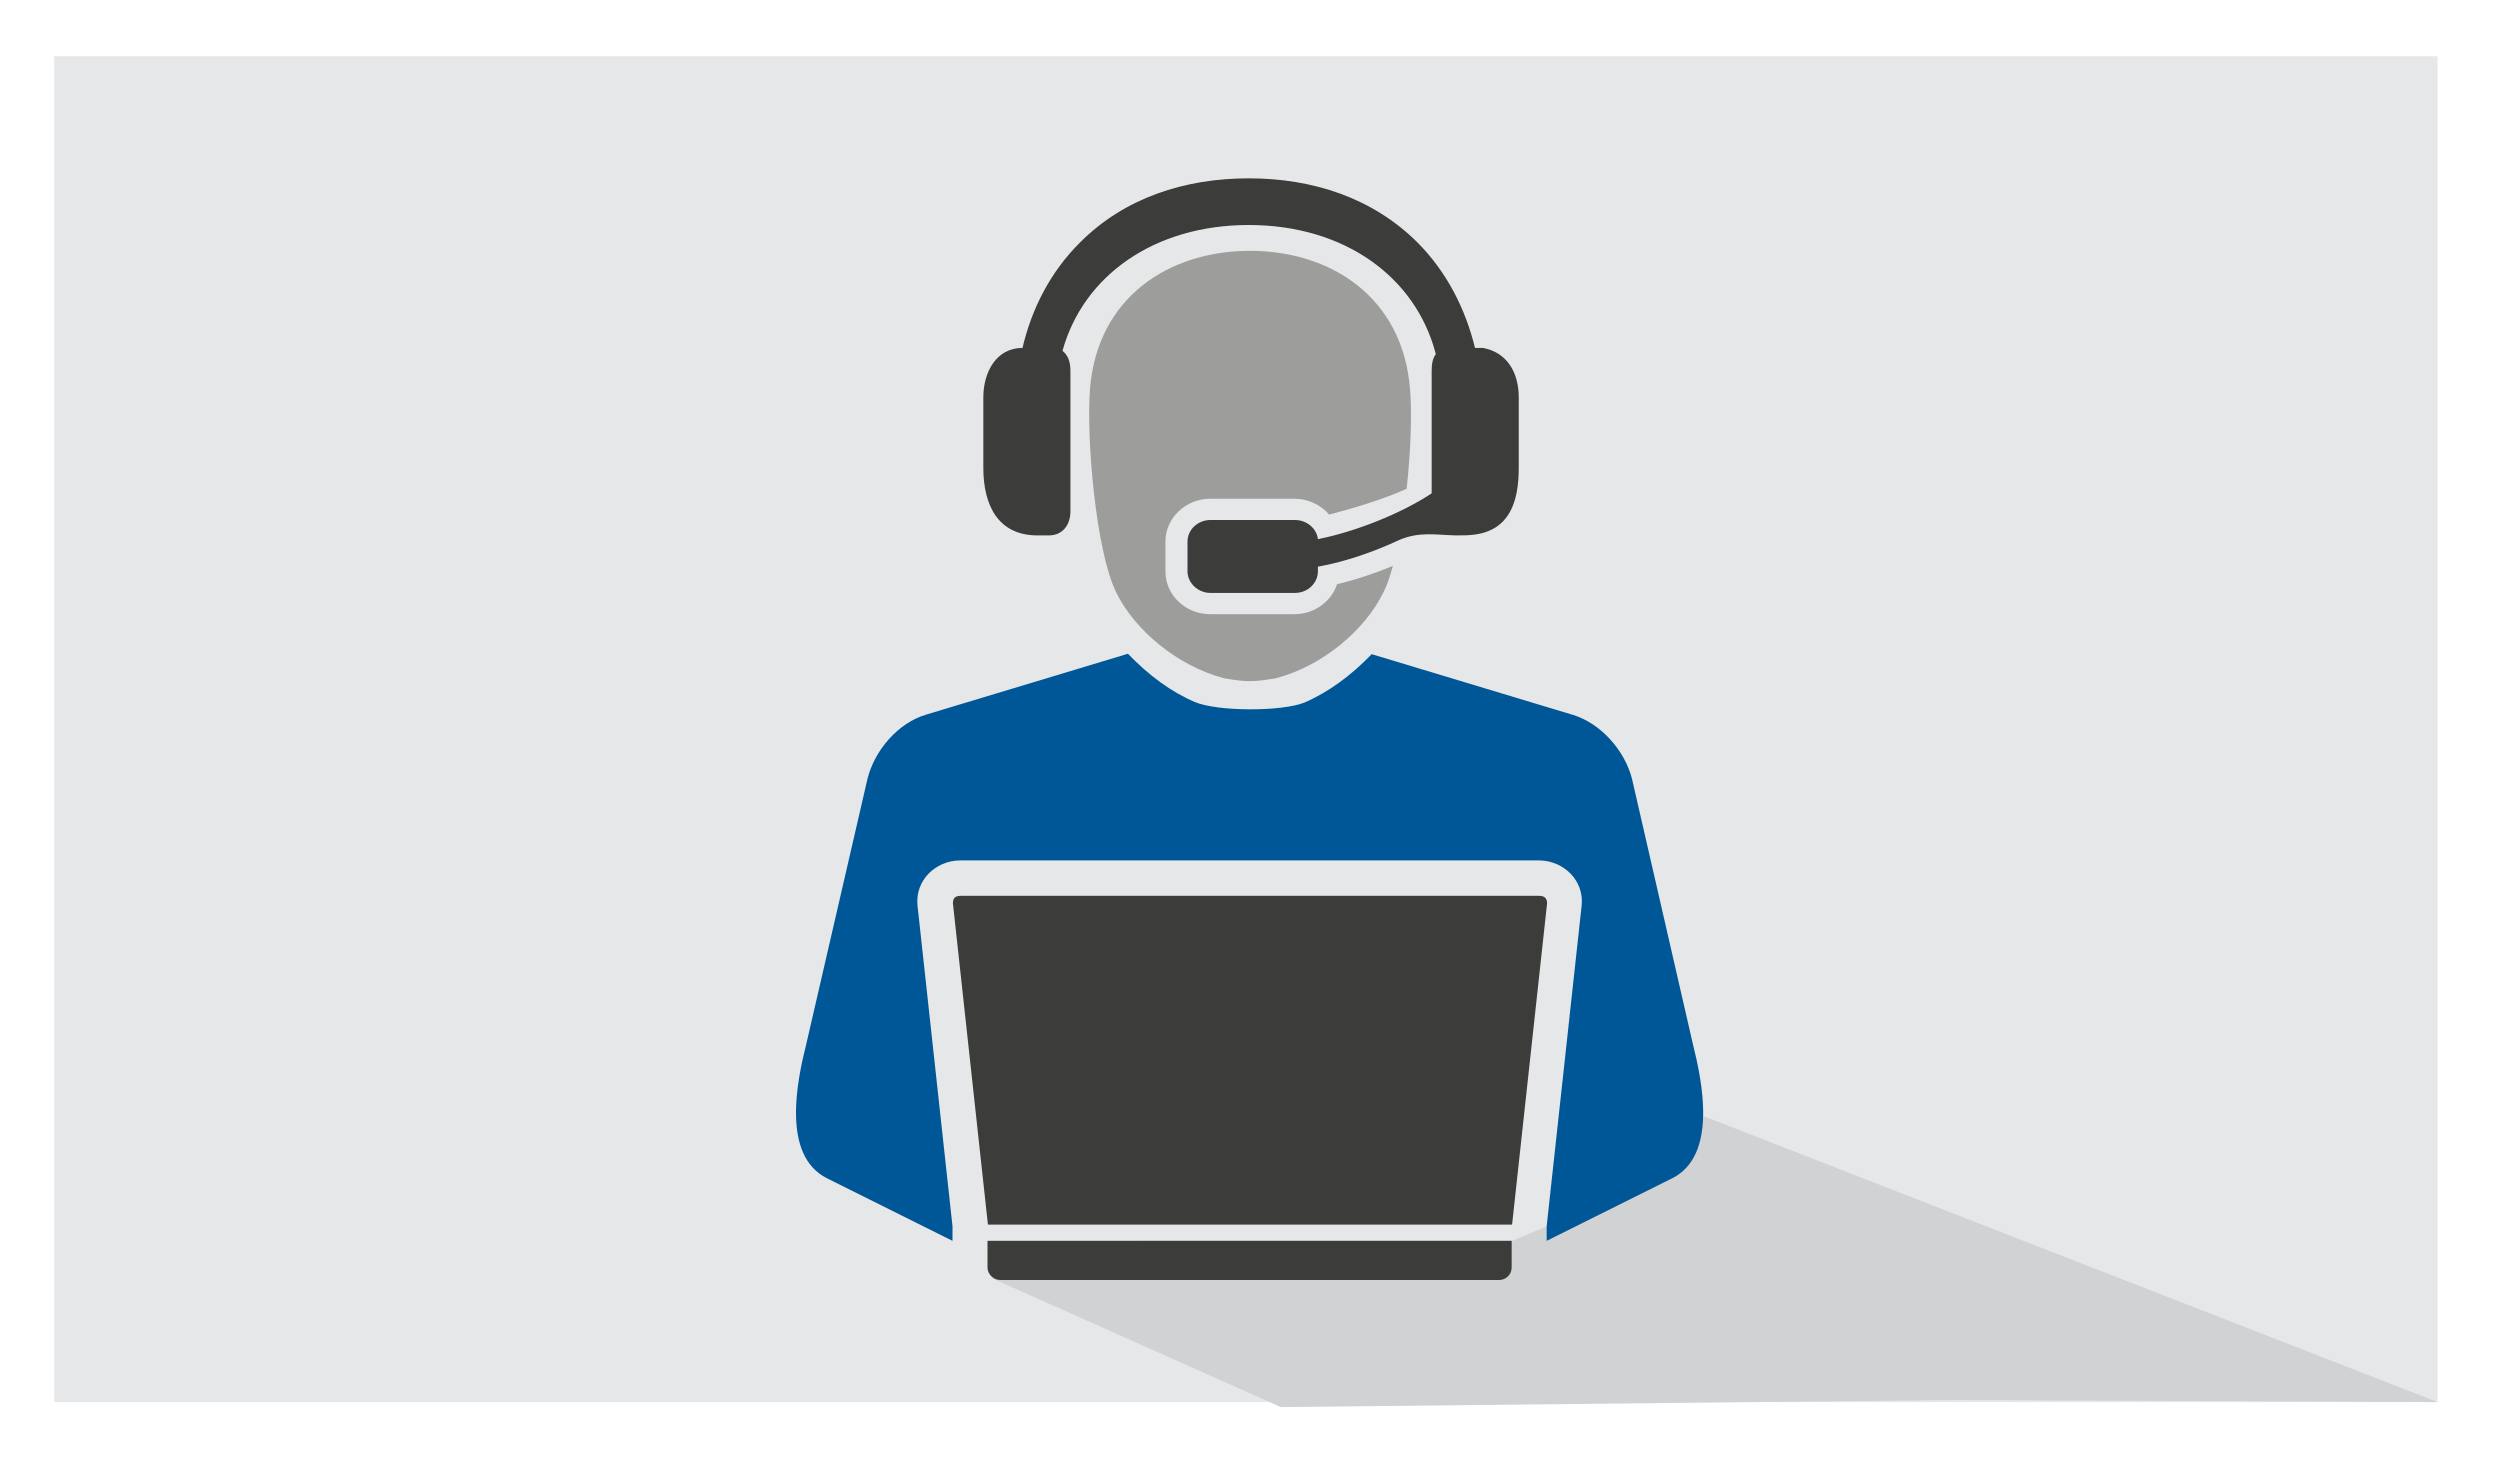 <?xml version="1.0" encoding="utf-8"?>
<!-- Generator: Adobe Illustrator 25.2.3, SVG Export Plug-In . SVG Version: 6.00 Build 0)  -->
<svg version="1.1" id="Layer_1" xmlns="http://www.w3.org/2000/svg" xmlns:xlink="http://www.w3.org/1999/xlink" x="0px" y="0px"
	 viewBox="0 0 600 350" style="enable-background:new 0 0 600 350;" xml:space="preserve">
<style type="text/css">
	.st0{fill-rule:evenodd;clip-rule:evenodd;fill:#E6E7E8;}
	.st1{fill:#D0D2D3;}
	.st2{fill-rule:evenodd;clip-rule:evenodd;fill:#005797;}
	.st3{fill-rule:evenodd;clip-rule:evenodd;fill:#3C3C3B;}
	.st4{fill-rule:evenodd;clip-rule:evenodd;fill:#9D9D9C;}
</style>
<g>
	<rect x="13" y="13.5" class="st0" width="572" height="323"/>
</g>
<polygon class="st1" points="468.2,336 585,336.5 408.9,267.9 371.3,294.3 362.9,297.8 273.1,297.8 238.1,306.8 307.4,337.7 "/>
<path class="st2" d="M286.8,168.5c-5.7-2.4-11.2-6.5-16.1-11.6l-48.4,14.6c-6.8,2-12.4,8.6-14.1,15.4l-14.7,63.7
	c-2.2,8.8-6,26.7,5,32.2l30.1,15v-3.5l-8.4-77c-0.6-6,4.3-10.7,10.1-10.8h139.2c5.8,0.1,10.7,4.8,10.1,10.8l-8.4,77v3.5l30.1-15
	c11-5.5,7.2-23.4,5-32.2L391.7,187c-1.7-6.8-7.4-13.3-14.1-15.4l-48.4-14.6c-4.8,5-10.3,9.1-16.1,11.6
	C307.7,170.8,292.3,170.8,286.8,168.5L286.8,168.5z"/>
<path class="st3" d="M240.1,307.2c-1.7,0-3.1-1.4-3.1-3v-6.4h125.8v6.4c0,1.7-1.4,3-3,3H240.1L240.1,307.2z"/>
<path class="st3" d="M237.1,293.9l-8.4-77.1c0-1.3,0.6-1.8,1.9-1.8h138.8c1.3,0,1.9,0.6,1.9,1.8l-8.4,77.1H237.1L237.1,293.9z"/>
<path class="st4" d="M261.6,93.3c1.8-22.1,19.1-33.1,38.4-33.1c19.3,0,36.6,11,38.4,33.1c0.5,5.6,0.2,14.8-0.8,24
	c-5.7,2.6-13.2,4.8-18.6,6.2c-2-2.3-5-3.8-8.3-3.8h-20.3c-5.7,0-10.7,4.5-10.7,10.3v7.1c0,5.9,5,10.3,10.7,10.3h20.3
	c4.7,0,8.8-3,10.2-7.2c4.6-1.1,9.1-2.6,13.4-4.4c-0.7,2.5-1.4,4.7-2.3,6.4c-4.4,9-14.6,17.7-25.9,20.6c-5.5,0.9-6.8,0.9-12.3,0
	c-11.3-3-21.5-11.6-25.9-20.6C262.9,132,260.7,104.8,261.6,93.3L261.6,93.3z"/>
<path class="st3" d="M245.4,83.5c-6.3,0-9.4,5.8-9.4,11.9v16.9c0,8.9,3.5,16.2,13,16.2h2.7c3.4,0,5.2-2.6,5.2-5.8V89
	c0-2-0.5-3.7-1.9-4.8c5-18.1,22.1-30.2,44.7-30.2c22.9,0,40.1,12.4,44.9,31c-0.8,1-1,2.5-1,4v29.4c-7.4,4.9-18.3,9.2-27.3,11
	c-0.3-2.6-2.7-4.6-5.5-4.6h-20.3c-3,0-5.5,2.3-5.5,5.2v7.1c0,2.8,2.5,5.2,5.5,5.2h20.3c3,0,5.5-2.3,5.5-5.2V136
	c6.7-1.2,13.5-3.6,19.5-6.4c4.9-2.1,9-1.2,13.6-1.1c1.6,0,3,0,4.5-0.2c8.4-1.1,10.6-7.9,10.6-16V95.4c0-5.9-2.7-10.8-8.6-11.9h-1.9
	c-2.3-9.4-6.8-18.3-13.9-25.4c-10.7-10.6-25-15.3-40.4-15.3c-15.4,0-29.8,4.7-40.4,15.3C252.1,65.2,247.6,74.1,245.4,83.5z"/>
</svg>
